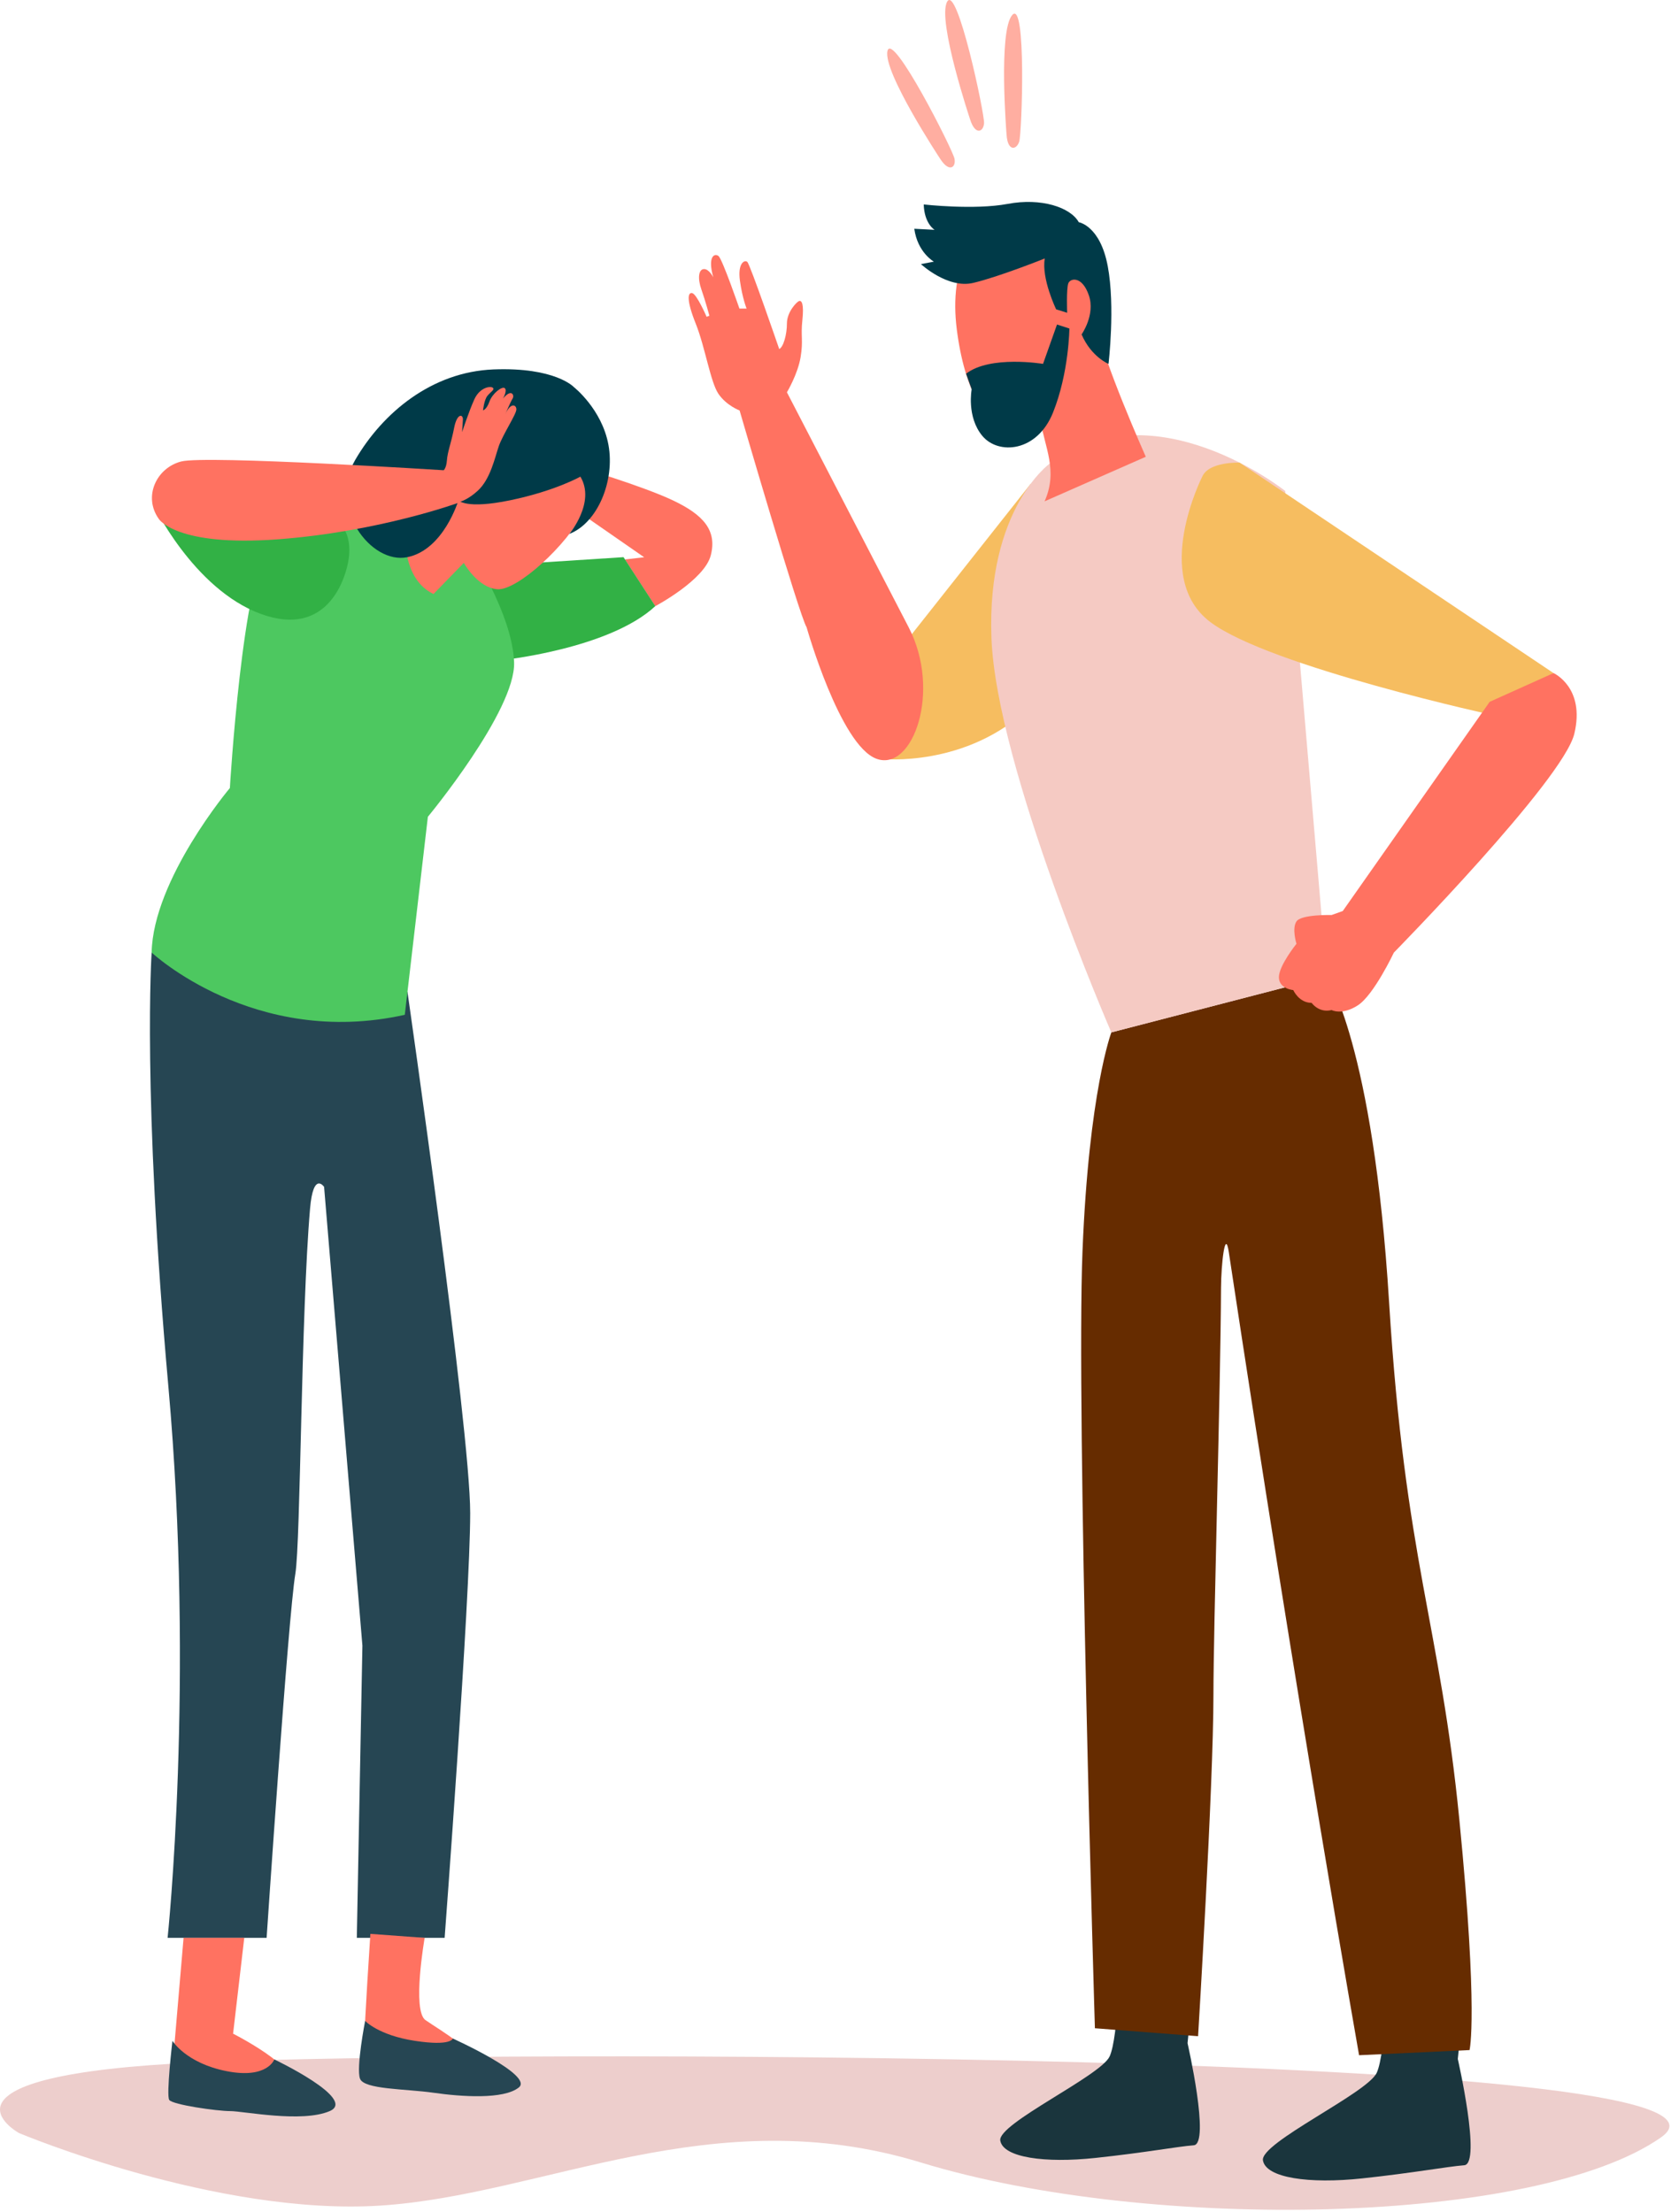 <?xml version="1.0" encoding="UTF-8"?> <svg xmlns="http://www.w3.org/2000/svg" viewBox="0 0 241.023 319" fill="none"><path d="M2.745 307.633C2.745 307.633 31.288 319.637 54.924 318.091C78.56 316.545 102.726 302.68 132.824 311.879C166.073 322.04 221.605 320.861 239.587 308.253C257.57 295.645 69.652 295.6 28.608 297.435C-12.436 299.269 2.745 307.633 2.745 307.633Z" fill="#EDCECC"></path><path d="M94.51 87.425C94.51 87.425 101.598 83.677 102.521 80.095C103.444 76.512 101.49 74.258 97.038 72.155C92.586 70.053 83.413 67.339 83.413 67.339L82.11 72.877L92.913 80.369L90.134 80.686L94.51 87.425Z" fill="#FF7261"></path><path d="M21.873 137.373C21.873 137.373 20.491 157.526 24.291 200.019C28.091 242.513 24.175 279.48 24.175 279.48H38.456C38.456 279.48 41.565 233.185 42.601 226.967C43.364 222.388 43.418 189.418 44.724 174.283C45.192 168.862 46.746 171.173 46.746 171.173L52.273 237.332L51.467 279.48H64.134C64.134 279.48 67.82 230.538 67.82 218.216C67.82 205.895 58.774 143.052 58.774 143.052C58.774 143.052 31.201 130.693 21.873 137.373Z" fill="#264653"></path><path d="M72.254 95.222C72.254 95.222 87.842 93.631 94.521 87.414L89.937 80.354L70.129 81.634L72.254 95.222Z" fill="#32B145"></path><path d="M58.606 73.923C58.606 73.923 42.83 74.729 38.915 78.644C34.999 82.56 33.156 113.652 33.156 113.652C33.156 113.652 22.101 126.779 21.87 137.375C21.87 137.375 36.633 151.194 58.387 146.357L61.716 117.799C61.716 117.799 74.383 102.495 74.153 95.521C73.922 88.548 67.704 79.105 67.704 79.105L58.606 73.923Z" fill="#4DC860"></path><path d="M62.525 85.671L66.901 81.18C66.901 81.18 68.86 84.751 71.738 84.98C74.617 85.211 81.872 78.531 84.175 73.81C86.479 69.089 88.091 57.802 80.72 55.846C73.35 53.887 63.677 59.3 63.101 69.089L58.609 73.926C58.609 73.926 56.997 83.022 62.525 85.671Z" fill="#FF7261"></path><path d="M21.956 72.51C21.956 72.51 27.851 84.975 37.639 88.546C47.427 92.116 49.961 83.104 50.306 80.528C50.651 77.951 49.79 76.578 49.79 76.578L21.956 72.51Z" fill="#32B145"></path><path d="M83.712 68.74C83.712 68.74 80.084 70.802 73.607 72.146C67.13 73.49 66.124 72.146 66.124 72.146C66.124 72.146 64.022 79.279 58.752 80.358C53.482 81.436 47.265 73.153 51.238 66.325C55.211 59.499 62.293 53.626 71.189 53.279C80.085 52.934 82.762 55.817 82.762 55.817C82.762 55.817 86.811 58.982 87.763 64.164C88.712 69.346 86.202 75.423 82.115 77.007C82.115 77.007 85.956 72.453 83.712 68.74Z" fill="#003A48"></path><path d="M22.91 74.847C22.91 74.847 25.399 78.875 40.047 77.783C54.694 76.69 66.112 72.515 66.112 72.515C66.112 72.515 66.441 69.204 64.022 67.821C64.022 67.821 29.705 65.633 26.134 66.555C22.565 67.478 20.608 71.623 22.91 74.847Z" fill="#FF7261"></path><path d="M65.729 72.516C65.729 72.516 67.053 72.458 68.896 70.788C70.74 69.119 71.372 66.009 71.948 64.34C72.525 62.67 74.482 59.734 74.482 59.042C74.482 58.351 73.618 58.005 72.87 59.79C72.87 59.79 73.618 57.977 73.935 57.486C74.252 56.997 73.762 55.988 72.553 57.486C72.553 57.486 73.205 56.334 72.812 55.988C72.419 55.645 70.999 56.766 70.596 57.917C70.193 59.068 69.674 59.184 69.674 59.184C69.674 59.184 69.818 57.688 70.308 57.082C70.797 56.477 71.402 56.206 71.086 55.925C70.769 55.642 69.205 55.836 68.403 57.624C67.602 59.413 66.652 62.322 66.652 62.322C66.652 62.322 66.71 61.342 66.767 60.537C66.825 59.731 65.934 59.499 65.501 61.717C65.068 63.933 64.551 65.144 64.464 66.381C64.378 67.619 63.901 67.923 63.901 67.923L65.729 72.516Z" fill="#FF7261"></path><path d="M26.479 279.48L24.867 298.3C24.867 298.3 31.546 301.821 39.147 300.9C46.747 299.978 33.62 293.299 33.62 293.299L35.232 279.48H26.479Z" fill="#FF7261"></path><path d="M24.872 294.333C24.872 294.333 23.95 302.163 24.411 302.855C24.872 303.545 31.27 304.466 33.195 304.466C35.12 304.466 43.527 306.195 47.558 304.466C51.589 302.738 39.565 297.011 39.565 297.011C39.565 297.011 38.575 299.861 32.703 298.709C26.829 297.558 24.872 294.333 24.872 294.333Z" fill="#264653"></path><path d="M53.423 278.905C53.423 278.905 52.501 292.955 52.617 293.299C52.732 293.644 60.562 296.179 65.399 296.409C70.236 296.641 63.326 292.725 61.368 291.344C59.409 289.96 61.252 279.482 61.252 279.482L53.423 278.905Z" fill="#FF7261"></path><path d="M52.666 291.456C52.666 291.456 51.349 298.212 51.925 299.786C52.502 301.359 58.49 301.244 62.519 301.819C66.551 302.396 72.653 302.818 74.841 301.052C77.029 299.286 65.309 293.996 65.309 293.996C65.309 293.996 65.117 295.14 59.845 294.333C54.574 293.529 52.666 291.456 52.666 291.456Z" fill="#264653"></path><path d="M135.607 22.901C135.607 22.901 127.315 10.347 128.007 7.353C128.697 4.359 137.45 21.636 137.679 22.901C137.909 24.167 136.896 24.918 135.607 22.901Z" fill="#FFAEA1"></path><path d="M139.935 17.248C139.935 17.248 135.164 2.98 136.604 0.266C138.043 -2.448 142.042 16.501 141.939 17.783C141.835 19.064 140.662 19.529 139.935 17.248Z" fill="#FFAEA1"></path><path d="M145.187 19.445C145.187 19.445 143.964 4.45 146.012 2.159C148.059 -0.133 147.41 19.224 147.003 20.444C146.596 21.663 145.347 21.833 145.187 19.445Z" fill="#FFAEA1"></path><path d="M148.688 69.743L127.084 97.072V109.448C127.084 109.448 139.429 110.831 148.688 101.848C157.946 92.865 148.688 69.743 148.688 69.743Z" fill="#F6BD60"></path><path d="M161.522 282.297C161.522 282.297 161.329 293.751 160.057 296.569C158.784 299.389 143.873 306.272 144.279 308.717C144.683 311.165 150.716 312.002 158.008 311.22C165.3 310.441 169.757 309.584 172.181 309.397C174.605 309.209 171.289 294.663 171.289 294.663L172.443 283.419L161.522 282.297Z" fill="#1A353D"></path><path d="M200.108 284.08C200.108 284.08 199.908 295.997 198.583 298.932C197.259 301.864 181.743 309.027 182.165 311.572C182.586 314.115 188.863 314.986 196.451 314.175C204.038 313.36 208.678 312.474 211.198 312.276C213.72 312.082 210.271 296.946 210.271 296.946L211.472 285.244L200.108 284.08Z" fill="#1A353D"></path><path d="M191.378 140.832C191.378 140.832 198.057 150.507 200.361 187.816C202.664 225.128 207.731 234.341 210.494 262.438C213.257 290.537 211.965 295.665 211.965 295.665L196.032 296.406C196.032 296.406 187.088 245.794 177.242 180.587C176.706 177.033 176.134 182.416 176.119 185.686C176.052 200.338 175.024 234.674 175.024 244.474C175.024 257.373 172.809 293.664 172.809 293.664L157.928 292.518C157.928 292.518 155.217 203.477 156.138 180.446C157.06 157.415 160.301 148.893 160.301 148.893L191.378 140.832Z" fill="#662C00"></path><path d="M151.424 66.848C151.424 66.848 142.314 73.351 143.005 92.006C143.695 110.66 160.296 148.893 160.296 148.893L191.372 140.832L185.384 70.816C185.384 70.816 166.523 55.74 151.424 66.848Z" fill="#F5CAC3"></path><path d="M147.881 31.248C155.809 31.174 157.348 41.056 157.348 41.056C157.799 42.967 158.017 44.721 158.088 46.328C158.173 46.54 158.237 46.779 158.274 47.046C158.881 51.503 165.266 65.877 165.266 65.877L150.671 72.302C152.641 67.844 150.708 64.629 149.982 60.26C149.081 60.591 148.1 60.933 147.052 61.268C142.355 62.77 139.087 56.157 137.998 47.44C136.909 38.724 139.954 31.323 147.881 31.248Z" fill="#FF7261"></path><path d="M150.698 37.277C150.698 37.277 144.078 39.928 140.375 40.801C136.673 41.673 132.835 38.088 132.835 38.088L134.701 37.737C134.701 37.737 132.346 36.423 131.876 32.994L134.805 33.147C134.805 33.147 133.325 32.283 133.238 29.487C133.238 29.487 140.512 30.316 145.35 29.406C150.189 28.497 154.407 29.901 155.602 32.049C155.602 32.049 158.679 32.525 159.78 38.383C160.881 44.239 159.891 52.481 159.891 52.481C159.891 52.481 157.408 51.484 156.007 48.232C156.007 48.232 158.021 45.392 157.054 42.586C156.087 39.78 154.389 40.098 154.092 40.857C153.796 41.615 153.925 45.107 153.925 45.107L152.338 44.614C152.338 44.614 150.19 40.184 150.698 37.277Z" fill="#003A48"></path><path d="M140.153 56.135C140.153 56.135 139.39 60.106 141.694 62.869C143.997 65.633 149.583 65.232 151.885 59.502C154.189 53.771 154.247 47.38 154.247 47.38L152.461 46.804L150.446 52.479C150.446 52.479 142.812 51.201 139.346 53.897L140.153 56.135Z" fill="#003A48"></path><path d="M173.409 68.744C173.409 68.744 166.038 83.253 174.56 89.702C183.081 96.151 216.016 103.291 216.016 103.291L224.077 97.072L178.797 66.722C178.797 66.722 174.363 66.542 173.409 68.744Z" fill="#F6BD60"></path><path d="M224.082 97.073L214.869 101.218L193.679 131.39L192.067 131.966C192.067 131.966 187.691 131.851 187.001 132.888C186.31 133.923 187.001 136.113 187.001 136.113C187.001 136.113 184.451 139.276 184.467 140.95C184.484 142.623 186.54 142.793 186.54 142.793C186.54 142.793 187.346 144.636 189.189 144.636C189.189 144.636 190.226 146.132 192.067 145.673C192.067 145.673 193.564 146.479 195.867 144.983C198.171 143.486 201.05 137.383 201.05 137.383C201.05 137.383 225.463 112.519 227.075 105.834C228.69 99.147 224.082 97.073 224.082 97.073Z" fill="#FF7261"></path><path d="M131.062 90.465L113.505 56.578C113.505 56.578 115.074 53.96 115.478 51.507C115.882 49.055 115.478 48.56 115.731 46.184C115.984 43.807 115.631 43.313 115.276 43.412C114.922 43.511 113.506 44.995 113.506 46.63C113.506 48.262 113 50.044 112.394 50.341C112.394 50.341 108.194 38.115 107.789 37.77C107.385 37.424 106.373 37.969 106.727 40.492C107.081 43.016 107.688 44.501 107.688 44.501H106.653C106.653 44.501 104.196 37.373 103.641 36.929C103.084 36.483 102.022 36.929 102.882 39.997C102.882 39.997 102.275 38.76 101.516 38.809C100.758 38.859 100.605 40.145 101.162 41.729C101.719 43.313 102.325 45.539 102.325 45.539L101.921 45.687C101.921 45.687 100.505 42.421 99.847 42.273C99.189 42.124 98.986 43.264 100.353 46.678C101.719 50.093 102.478 55.141 103.642 56.824C104.805 58.507 106.678 59.199 106.678 59.199C106.678 59.199 115.33 88.913 116.342 90.462C116.342 90.462 121.162 107.486 126.411 109.427C131.657 111.372 135.843 99.694 131.062 90.465Z" fill="#FF7261"></path></svg> 